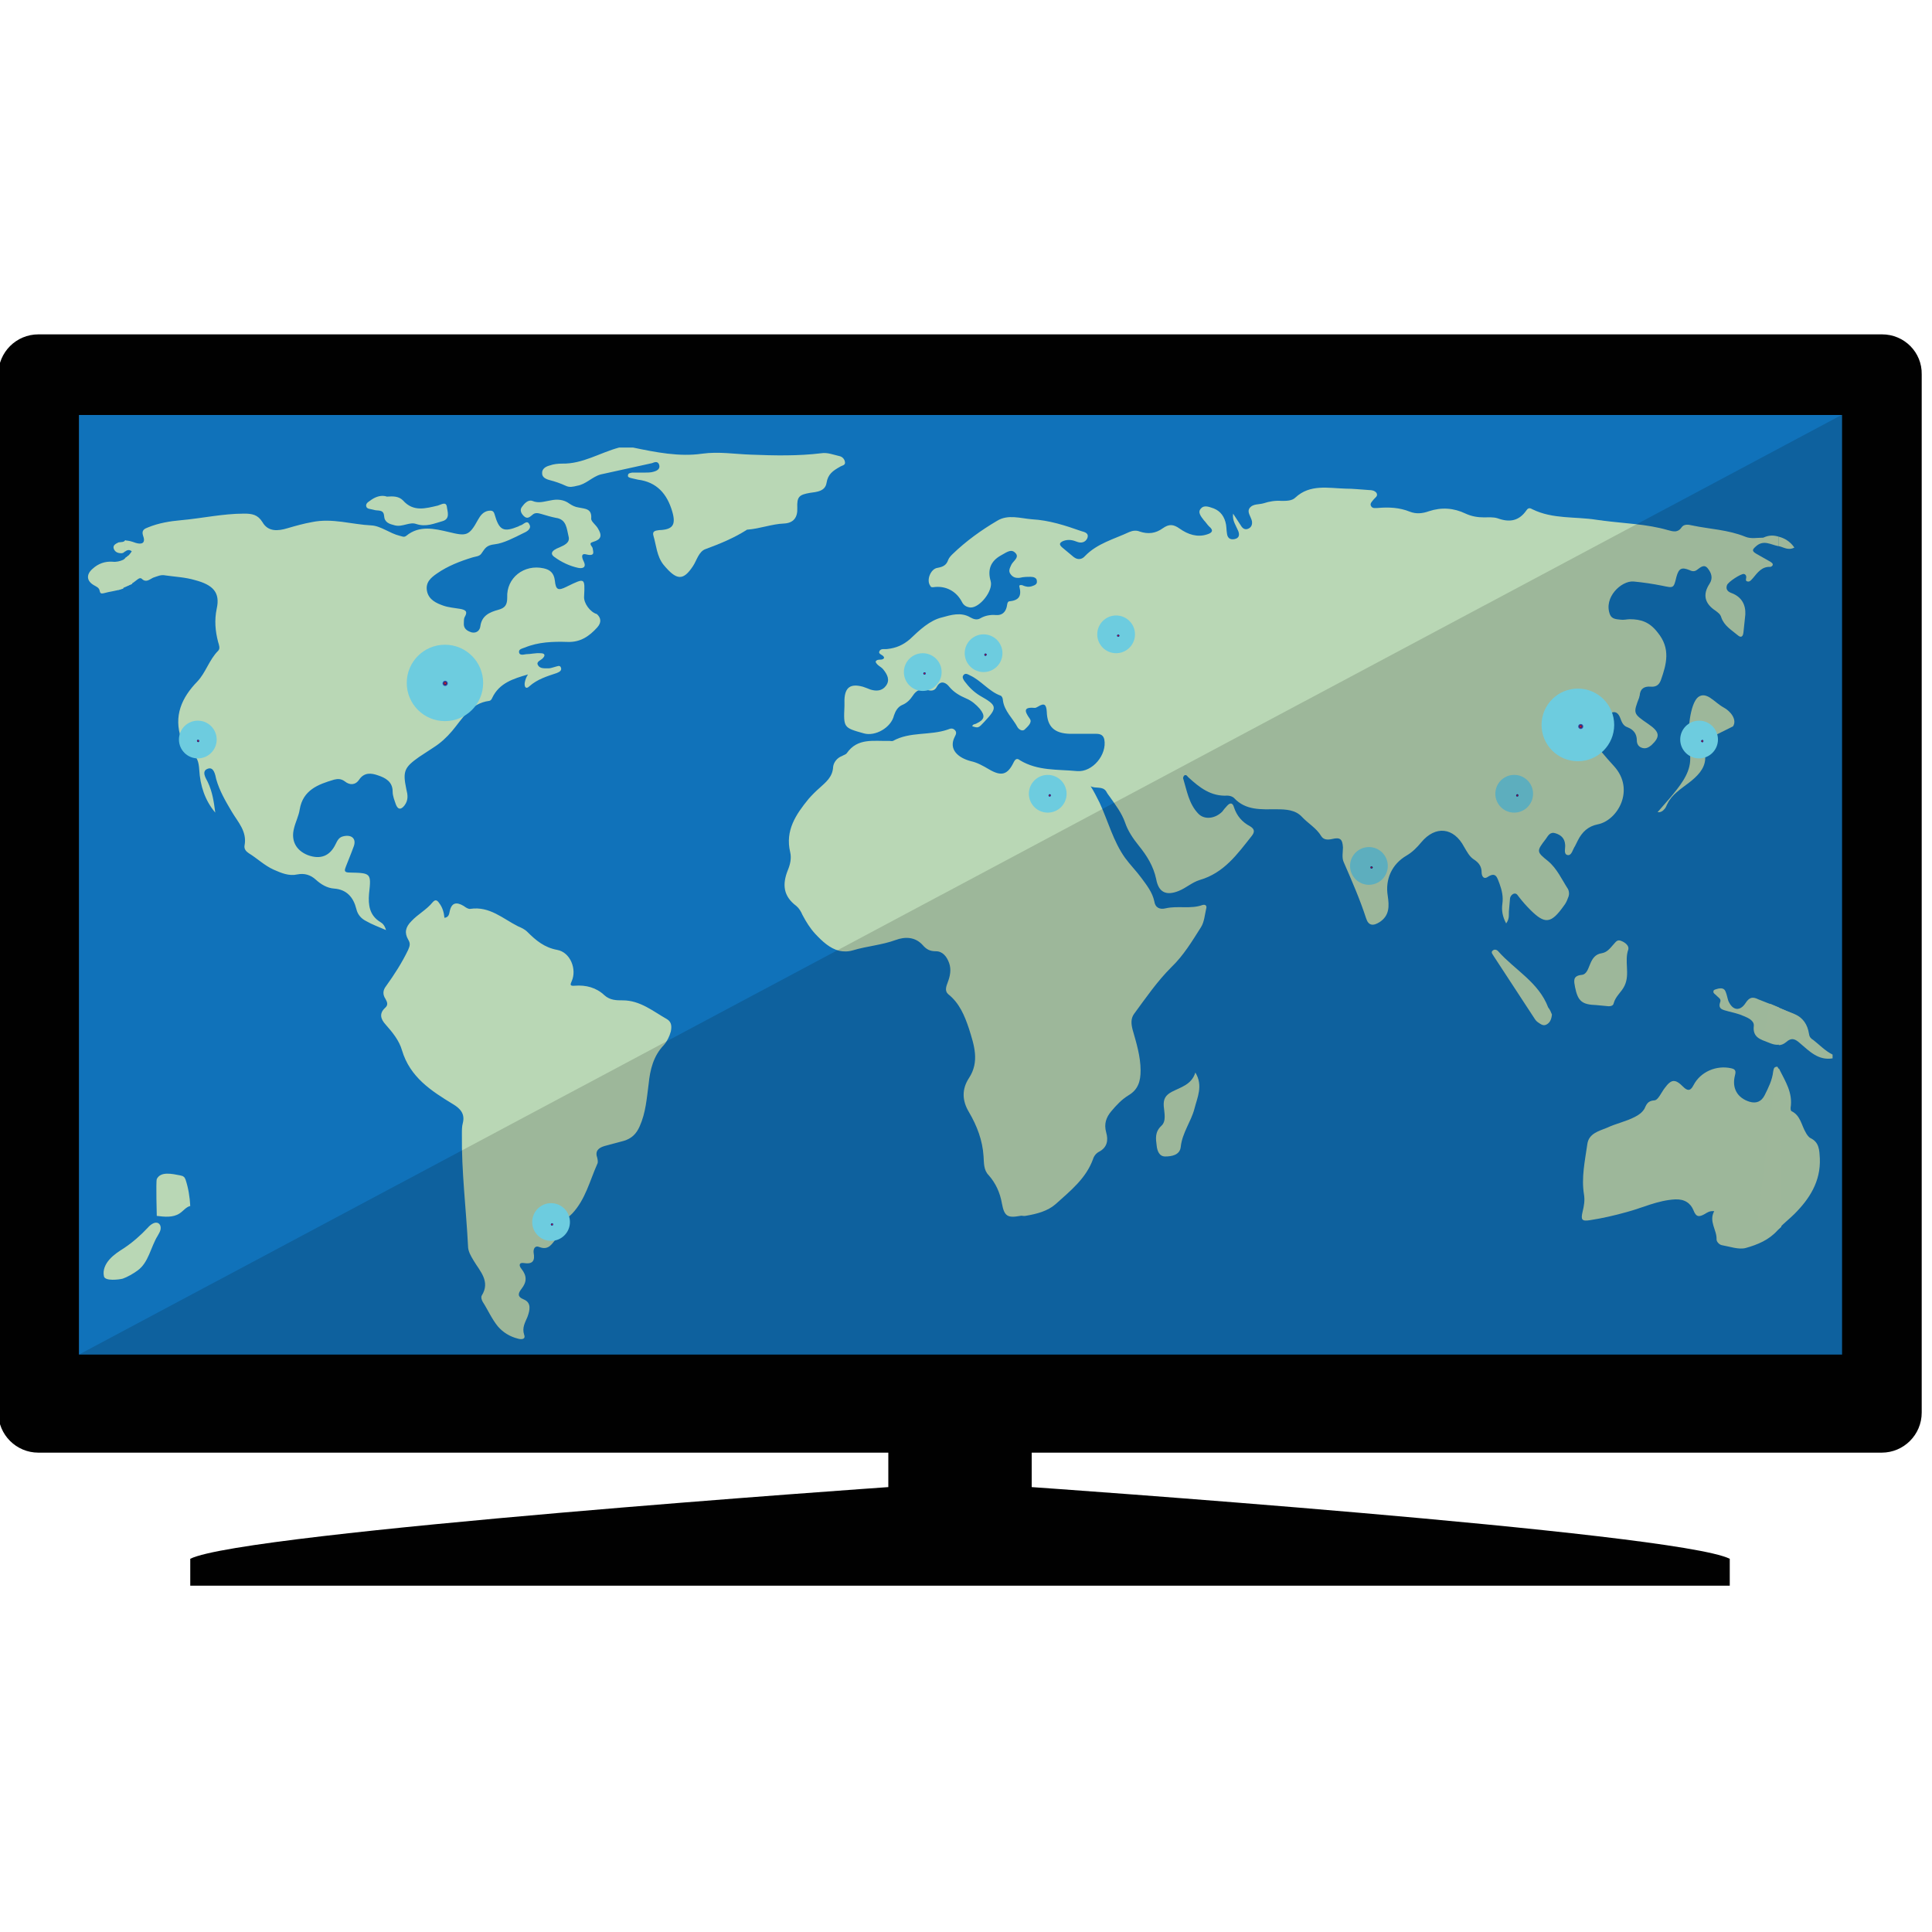 <?xml version="1.0" encoding="utf-8"?>
<!-- Generator: Adobe Illustrator 23.0.1, SVG Export Plug-In . SVG Version: 6.00 Build 0)  -->
<svg version="1.1" id="Layer_1" xmlns="http://www.w3.org/2000/svg" xmlns:xlink="http://www.w3.org/1999/xlink" x="0px" y="0px"
	 viewBox="0 0 1000 1000" style="enable-background:new 0 0 1000 1000;" xml:space="preserve">
<style type="text/css">
	.st0{fill:#010101;}
	.st1{fill:none;stroke:#010101;stroke-miterlimit:10;}
	.st2{fill:#1072BA;}
	.st3{fill:#B9D7B5;}
	.st4{fill:url(#SVGID_1_);}
	.st5{fill:url(#SVGID_2_);}
	.st6{fill:url(#SVGID_3_);}
	.st7{fill:url(#SVGID_4_);}
	.st8{fill:url(#SVGID_5_);}
	.st9{opacity:0.15;fill:#010101;enable-background:new    ;}
	.st10{fill:url(#SVGID_6_);}
	.st11{fill:url(#SVGID_7_);}
	.st12{fill:url(#SVGID_8_);}
	.st13{fill:url(#SVGID_9_);}
	.st14{fill:url(#SVGID_10_);}
	.st15{fill:url(#SVGID_11_);}
	.st16{fill:#9EB79A;}
</style>
<g transform="matrix(.078 0 0 .078 -18.997 -17.432)">
	<path class="st0" d="M7089.8,10091.7V8191.9h-951.5v1899.8c0,0-4275.4,297.3-4632.2,475.7v178.4H11722v-178.4
		C11365.1,10389.1,7089.8,10091.7,7089.8,10091.7z"/>
	<path class="st0" d="M12213.3,3828.9c-40.7,21.9-72-3.1-103.3-9.4v-62.6C12147.6,3766.3,12185.2,3788.2,12213.3,3828.9z
		 M12213.3,8254.5l-103.3,97v-1061c0,0,0,3.1,3.1,3.1c40.7,81.4,90.8,156.5,75.1,256.6c0,6.3,0,18.8,6.3,21.9
		c59.5,28.2,65.7,93.9,93.9,140.8c6.3,12.5,18.8,31.3,31.3,37.6c65.7,25,65.7,78.2,68.9,134.6
		C12388.6,8035.4,12313.5,8151.2,12213.3,8254.5z M12463.7,7215.4c-93.9,15.6-153.4-46.9-216-100.2c-31.3-28.2-56.3-40.7-93.9-6.3
		c-15.6,12.5-31.3,18.8-46.9,18.8v-247.3c34.4,12.5,68.9,28.2,103.3,40.7c59.5,25,87.6,72,97,131.5c3.1,21.9,12.5,31.3,28.2,40.7
		c43.8,34.4,81.4,72,128.3,97L12463.7,7215.4z M12732.9,2442.3H498.3c-147.1,0-266,118.9-266,266v6888.8c0,147.1,118.9,266,266,266
		h12231.5c147.1,0,266-118.9,266-266V2708.4C12998.9,2561.3,12880,2442.3,12732.9,2442.3z M1089.8,3797.6
		c12.5-6.3,21.9-6.3,31.3-6.3v72c-6.3,3.1-9.4,3.1-12.5,3.1c-21.9,0-40.7-6.3-50.1-28.2S1071,3806.9,1089.8,3797.6z M964.6,4116.8
		c-3.1-21.9-21.9-28.2-37.6-37.6c-50.1-28.2-53.2-72-9.4-109.5c37.6-34.4,81.4-50.1,131.5-46.9c28.2,3.1,50.1-3.1,72-15.6V4098
		c-43.8,15.6-87.6,18.8-131.5,31.3C977.1,4135.6,967.7,4132.5,964.6,4116.8z"/>
	<path class="st1" d="M1121.1,2977.5h10985.8v6234.7H1121.1V2977.5z"/>
	<path class="st2" d="M767.4,2977.5h11699.4v6234.7H767.4V2977.5z"/>
	<g>
		<path class="st3" d="M4445,3193.5c150.2,31.3,306.7,62.6,457,40.7c112.7-15.6,219.1,3.1,325.5,6.3c156.5,6.3,313,9.4,466.3-9.4
			c40.7-6.3,78.2,9.4,118.9,18.8c19.1,3.5,34.1,18.4,37.6,37.6c6.3,25-21.9,25-34.4,34.4c-43.8,25-78.2,46.9-87.6,106.4
			c-9.4,56.3-65.7,59.5-109.5,65.7c-72,12.5-87.6,25-84.5,100.2c3.1,62.6-25,100.2-87.6,103.3c-81.4,3.1-159.6,34.4-244.1,40.7
			c-3.1,0-3.1,0-6.3,3.1c-84.5,53.2-175.3,90.8-269.2,125.2c-46.9,15.6-59.5,75.1-84.5,112.7c-65.7,100.2-109.5,97-197.2-9.4
			c-43.8-56.3-46.9-128.3-65.7-190.9c-9.4-31.3,12.5-34.4,37.6-37.6c90.8-3.1,112.7-34.4,87.6-122.1
			c-34.4-118.9-103.3-197.2-228.5-212.8c-12.5-3.1-28.2-6.3-40.7-9.4c-12.5-3.1-28.2-6.3-25-18.8c0-15.6,15.6-15.6,28.2-18.8h84.5
			c18.8,0,40.7,0,59.5-6.3c21.9-6.3,43.8-18.8,34.4-46.9c-9.4-25-31.3-15.6-46.9-9.4l-341.2,75.1c-56.3,15.6-97,65.7-156.5,75.1
			c-25,6.3-50.1,12.5-75.1,0c-34.2-15.8-69.9-28.3-106.4-37.6c-25-6.3-50.1-18.8-50.1-43.8c-3.1-31.3,25-46.9,50.1-53.2
			c25-9.4,56.3-12.5,81.4-12.5c137.7,3.1,250.4-72,378.7-106.4C4351.1,3193.5,4445,3193.5,4445,3193.5z M12404.3,7221.6v25
			c-93.9,15.6-153.4-46.9-216-100.2c-31.3-28.2-56.3-40.7-93.9-6.3c-15.6,12.5-31.3,18.8-46.9,18.8v-247.3l103.3,40.7
			c59.5,25,87.6,72,97,131.5c3.1,21.9,12.5,31.3,28.2,40.7C12316.6,7155.9,12354.2,7196.6,12404.3,7221.6z"/>
		<path class="st3" d="M12047.5,6908.6v247.3c-25,3.1-50.1-6.3-72-15.6c-46.9-18.8-103.3-31.3-93.9-109.5
			c3.1-34.4-37.6-53.2-68.9-65.7c-34.4-15.6-68.9-21.9-103.3-31.3c-31.3-9.4-68.9-12.5-50.1-62.6c6.3-18.8-12.5-28.2-21.9-37.6
			c-9.4-12.5-31.3-18.8-21.9-37.6c3.1-6.3,21.9-9.4,31.3-12.5c18.8-3.1,37.6-3.1,46.9,18.8c9.4,21.9,12.5,43.8,18.8,62.6
			c28.2,65.7,78.2,72,115.8,12.5c25-37.6,46.9-40.7,84.5-21.9C11912.9,6855.4,12047.5,6908.6,12047.5,6908.6z M12150.7,3857
			c-40.7,21.9-72-3.1-103.3-9.4V3785C12085,3794.4,12122.6,3816.3,12150.7,3857z"/>
		<path class="st3" d="M12047.5,3785v62.6h-3.1c-50.1-9.4-97-43.8-147.1,0c-25,21.9-31.3,31.3,0,50.1l93.9,53.2
			c9.4,6.3,18.8,12.5,15.6,21.9c0,6.3-12.5,12.5-15.6,12.5c-56.3-3.1-84.5,37.6-115.8,75.1c-9.4,9.4-18.8,25-34.4,21.9
			c-18.8-3.1-9.4-18.8-9.4-28.2c0-9.4-3.1-18.8-15.6-21.9c-18.8-3.1-106.4,53.2-112.7,75.1c-9.4,28.2,6.3,43.8,34.4,53.2
			c62.6,25,90.8,75.1,87.6,140.8l-12.5,118.9c-3.1,28.2-15.6,37.6-37.6,18.8c-40.7-34.4-90.8-62.6-109.5-118.9
			c-6.3-21.9-21.9-31.3-37.6-43.8c-72-46.9-87.6-106.4-40.7-178.4c25-37.6,12.5-72-9.4-100.2c-25-34.4-50.1-9.4-72,6.3
			c-15.6,12.5-31.3,12.5-50.1,3.1c-53.2-21.9-72-12.5-87.6,43.8c-18.8,78.2-18.8,75.1-93.9,59.5c-62.6-12.5-125.2-21.9-190.9-28.2
			c-81.4-6.3-200.3,106.4-156.5,219.1c12.5,31.3,43.8,31.3,72,34.4c18.8,3.1,40.7-3.1,59.5-3.1c75.1,0,131.5,18.8,184.7,87.6
			c87.6,106.4,59.5,209.7,21.9,316.1c-12.5,34.4-34.4,46.9-68.9,43.8c-40.7-3.1-68.9,12.5-72,59.5c0,3.1-3.1,6.3-3.1,12.5
			c-40.7,106.4-40.7,106.4,59.5,175.3c78.2,53.2,81.4,84.5,21.9,140.8c-18.8,15.6-37.6,25-59.5,18.8c-25-6.3-37.6-25-37.6-50.1
			c0-43.8-21.9-72-62.6-87.6c-28.2-9.4-37.6-34.4-46.9-59.5c-12.5-34.4-34.4-53.2-68.9-31.3c-40.7,28.2-56.3,6.3-68.9-28.2
			c-21.9-50.1-43.8-53.2-81.4-12.5c-6.3,6.3-12.5,15.6-18.8,25c-15.6,37.6-75.1,65.7-50.1,106.4c21.9,34.4,78.2,9.4,118.9,15.6
			c18.8,3.1,40.7-18.8,53.2,3.1c9.4,18.8-9.4,37.6-21.9,53.2c-28.2,31.3-12.5,62.6,9.4,87.6c28.2,34.4,56.3,65.7,87.6,100.2
			c140.8,156.5,21.9,359.9-109.5,385c-62.6,12.5-103.3,50.1-131.5,106.4l-18.8,37.6c-15.6,21.9-21.9,65.7-50.1,59.5
			c-28.2-6.3-12.5-46.9-15.6-68.9c-3.1-40.7-25-62.6-62.6-75.1c-37.6-12.5-50.1,15.6-65.7,37.6c-62.6,81.4-62.6,84.5,15.6,147.1
			c59.5,50.1,90.8,122.1,131.5,184.7c9.4,18.7,9.4,40.8,0,59.5c-6.3,18.8-15.6,37.6-28.2,53.2c-84.5,118.9-125.2,122.1-222.2,25
			c-25.6-25.6-49.7-52.8-72-81.4c-9.4-9.4-15.6-31.3-37.6-25c-15.2,6.3-25,21.1-25,37.6c-3.1,25-3.1,46.9-6.3,72
			c-3.1,25,6.3,53.2-18.8,87.6c-25-46.9-31.3-87.6-25-131.5c6.3-46.9-3.1-87.6-18.8-131.5c-15.6-37.6-21.9-84.5-81.4-43.8
			c-25,15.6-37.6-9.4-37.6-31.3c0-40.7-18.8-65.7-53.2-87.6c-28.2-18.8-43.8-50.1-62.6-81.4c-68.9-131.5-190.9-144-284.8-31.3
			c-28.2,34.4-59.5,65.7-97,87.6c-97,56.3-144,156.5-125.2,269.2c9.4,65.7,12.5,128.3-53.2,172.1c-43.8,28.2-75.1,25-90.8-25
			c-40.7-125.2-93.9-247.3-147.1-369.3c-15.6-31.3-6.3-68.9-6.3-100.2c-3.1-56.3-18.8-68.9-72-56.3c-28.2,6.3-56.3,6.3-72-18.8
			c-31.3-53.2-87.6-84.5-128.3-128.3c-43.8-46.9-106.4-50.1-169-50.1c-100.2,0-203.4,9.4-281.7-75.1c-9.4-9.4-28.2-15.6-43.8-15.6
			c-109.5,6.3-184.7-53.2-259.8-122.1c-6.3-6.3-12.5-18.8-25-12.5c-6.3,3.1-9.4,15.6-9.4,18.8c25,81.4,37.6,169,100.2,234.7
			c40.7,43.8,112.7,34.4,159.6-12.5c9.4-12.5,18.8-25,31.3-37.6c18.8-21.9,37.6-25,46.9,9.4c18.8,56.3,53.2,97,106.4,125.2
			c31.3,18.8,31.3,37.6,12.5,62.6c-97,122.1-184.7,247.3-347.4,294.2c-50.1,15.6-90.8,53.2-137.7,72
			c-84.5,34.4-134.6,9.4-150.2-78.2c-18.8-87.6-62.6-156.5-115.8-222.2c-37.6-46.9-72-97-90.8-153.4
			c-21.9-62.6-62.6-115.8-100.2-169c-9.4-12.5-18.8-25-25-37.6c-25-37.6-72-15.6-103.3-34.4c21.9,34.4,40.7,72,59.5,109.5
			c56.3,122.1,90.8,256.6,169,366.2c34.4,46.9,75.1,87.6,109.5,134.6s72,93.9,84.5,153.4c6.3,43.8,37.6,56.3,75.1,46.9
			c81.4-18.8,165.9,6.3,244.1-21.9c21.9-6.3,31.3,6.3,25,25c-9.4,40.7-12.5,87.6-34.4,122.1c-59.5,93.9-115.8,187.8-197.2,266
			c-93.9,93.9-169,203.4-247.3,309.9c-21.9,31.3-18.8,65.7-9.4,103.3c25,87.6,53.2,178.4,53.2,272.3c0,68.9-15.6,125.2-78.2,162.8
			c-46.9,28.2-81.4,65.7-115.8,106.4c-34.4,40.7-50.1,84.5-34.4,140.8c15.6,53.2,6.3,100.2-46.9,128.3
			c-18.8,9.4-34.4,28.2-40.7,50.1c-46.9,128.3-150.2,209.7-247.3,297.3c-53.2,46.9-125.2,65.7-200.3,78.2c-12.5,3.1-25-3.1-34.4,0
			c-84.5,15.6-106.4,3.1-122.1-81.4c-12.5-72-40.7-134.6-87.6-187.8c-34.4-34.4-31.3-81.4-34.4-125.2
			c-6.3-106.4-43.8-203.4-97-294.2c-46.9-78.2-46.9-153.4,0-225.4c72-109.5,34.4-219.1,0-328.6c-28.2-84.5-62.6-169-137.7-228.5
			c-25-21.9-12.5-53.2-3.1-78.2c15.6-40.7,25-84.5,9.4-128.3c-15.6-43.8-43.8-78.2-87.6-78.2c-40.7,0-62.6-12.5-87.6-40.7
			c-50.1-56.3-118.9-56.3-178.4-34.4c-93.9,34.4-190.9,40.7-284.8,68.9c-31.3,9.4-62.6,9.4-90.8,3.1
			c-62.6-15.6-112.7-62.6-159.6-112.7c-34.4-37.6-59.5-78.2-84.5-125.2c-9.4-21.9-21.9-43.8-40.7-59.5
			c-87.6-65.7-93.9-144-56.3-237.9c15.6-37.6,25-78.2,15.6-118.9c-34.4-144,37.6-250.4,122.1-353.7c21.9-25,46.9-50.1,72-72
			c40.7-37.6,87.6-72,90.8-140.8c3.1-28.2,25-59.5,59.5-72c9.4-6.3,25-9.4,31.3-18.8c72-103.3,178.4-78.2,281.7-81.4
			c6.3,0,18.8,3.1,25,0c112.7-62.6,244.1-34.4,363.1-75.1c15.6-6.3,31.3-12.5,46.9,3.1c15.6,15.6,6.3,31.3,0,43.8
			c-43.8,84.5,21.9,140.8,106.4,162.8c43.8,9.4,81.4,31.3,118.9,53.2c84.5,50.1,125.2,37.6,165.9-46.9c12.5-25,25-25,40.7-12.5
			c118.9,72,250.4,59.5,378.7,72c103.3,9.4,200.3-109.5,181.5-209.7c-6.3-28.2-25-37.6-53.2-37.6h-175.3
			c-103.3-3.1-150.2-46.9-153.4-147.1c-3.1-46.9-15.6-59.5-56.3-34.4c-6.3,3.1-15.6,9.4-21.9,9.4c-72-6.3-75.1,15.6-34.4,72
			c18.8,25-15.6,53.2-31.3,68.9c-15.6,18.8-40.7,3.1-50.1-12.5c-31.3-59.5-87.6-106.4-97-178.4c0-12.5-6.3-28.2-15.6-31.3
			c-78.2-28.2-128.3-100.2-203.4-134.6c-12.5-6.3-31.3-18.8-43.8,0c-9.4,12.5,0,28.2,9.4,40.7c28.2,37.6,59.5,68.9,100.2,93.9
			c115.8,65.7,118.9,78.2,31.3,172.1c-40.7,43.8-40.7,43.8-81.4,31.3c3.1-15.6,18.8-12.5,28.2-18.8c53.2-25,59.5-50.1,21.9-97
			c-25-28.2-53.2-53.2-90.8-68.9c-43.8-18.8-81.4-40.7-112.7-78.2c-18.8-25-56.3-46.9-81.4,0c-15.6,31.3-40.7,28.2-65.7,21.9
			c-40.7-12.5-72,3.1-93.9,37.6c-18.8,28.2-40.7,50.1-72,62.6c-28.2,12.5-43.8,40.7-53.2,68.9c-18.8,81.4-125.2,140.8-200.3,118.9
			c-134.6-37.6-134.6-37.6-128.3-181.5V4868c3.1-84.5,40.7-109.5,122.1-87.6c16.9,5.7,33.6,12,50.1,18.8
			c40.7,12.5,78.2,9.4,103.3-25c28.2-37.6,9.4-75.1-18.8-109.5c-15.6-18.8-40.7-25-50.1-50.1c12.5-25,43.8-3.1,56.3-25
			c0-21.9-40.7-21.9-31.3-43.8c9.4-21.9,34.4-12.5,53.2-15.6c56.3-6.3,103.3-25,150.2-65.7c62.6-59.5,131.5-125.2,212.8-144
			c56.3-15.6,125.2-37.6,187.8,0c21.9,12.5,43.8,18.8,65.7,6.3c31.3-18.8,68.9-25,103.3-21.9c37.6,3.1,62.6-15.6,72-53.2
			c3.1-12.5,3.1-34.4,15.6-37.6c65.7-6.3,84.5-34.4,68.9-97c-6.3-15.6,18.8-12.5,28.2-6.3c18.8,6.3,34.4,9.4,53.2,3.1
			s37.6-12.5,34.4-34.4c0-21.9-21.9-28.2-40.7-28.2c-25,0-46.9,0-72,6.3c-28.2,3.1-46.9-3.1-62.6-25s-3.1-40.7,6.3-62.6
			c12.5-25,59.5-50.1,21.9-81.4c-28.2-25-62.6,6.3-93.9,21.9c-65.7,37.6-87.6,93.9-65.7,169c18.8,62.6-72,178.4-134.6,175.3
			c-25-3.1-43.8-12.5-56.3-37.6c-37.6-72-109.5-109.5-190.9-97c-9.4,0-15.6,0-18.8-9.4c-28.2-37.6,3.1-112.7,46.9-118.9
			c34.4-6.3,59.5-15.6,72-53.2c6.3-15.6,18.8-28.2,28.2-37.6c90.8-87.6,190.9-159.6,297.3-222.2c72-43.8,153.4-15.6,231.6-9.4
			c112.7,6.3,219.1,40.7,325.5,78.2c21.9,6.3,53.2,12.5,40.7,46.9c-12.5,28.2-40.7,34.4-65.7,25c-31.3-12.5-59.5-18.8-93.9-6.3
			c-28.2,12.5-28.2,25-6.3,43.8c25,21.9,50.1,40.7,75.1,62.6c28.2,21.9,56.3,15.6,75.1-6.3c81.4-84.5,194.1-112.7,294.2-159.6
			c21.9-9.4,46.9-12.5,68.9-3.1c56.3,18.8,106.4,12.5,153.4-21.9c40.7-28.2,68.9-28.2,112.7,3.1c53.2,37.6,115.8,59.5,181.5,37.6
			c31.3-9.4,46.9-25,12.5-53.2c-12.5-12.5-21.9-28.2-34.4-40.7c-18.8-25-43.8-53.2-18.8-78.2c21.9-25,56.3-9.4,84.5,0
			c46.9,18.8,72,56.3,81.4,106.4c3.1,18.8,3.1,40.7,6.3,59.5c3.1,28.2,18.8,43.8,50.1,37.6c31.3-6.3,34.4-28.2,25-53.2
			c-15.6-37.6-40.7-68.9-34.4-115.8l53.2,81.4c9.4,15.6,25,28.2,46.9,18.8c21.9-9.4,28.2-28.2,25-50.1
			c-6.3-31.3-37.6-62.6-12.5-90.8c21.9-25,59.5-18.8,90.8-28.2c37.6-12.5,78.2-18.8,118.9-15.6c31.3,0,68.9,0,90.8-21.9
			c97-90.8,219.1-62.6,331.8-59.5c53.2,0,103.3,6.3,156.5,9.4c18.8,0,37.6,3.1,50.1,18.8c12.5,21.9-9.4,31.3-18.8,43.8
			c-9.4,12.5-25,25-18.8,40.7c9.4,21.9,31.3,15.6,46.9,15.6c72-6.3,144-3.1,212.8,25c40.7,15.6,81.4,12.5,125.2-3.1
			c84.5-28.2,165.9-21.9,244.1,15.6c40.7,18.8,81.4,25,122.1,25c28.2,0,62.6-3.1,90.8,6.3c78.2,28.2,140.8,18.8,190.9-53.2
			c12.5-18.8,25-15.6,40.7-6.3c134.6,65.7,281.7,46.9,422.5,68.9c15.6,3.1,31.3,3.1,46.9,6.3c144,18.8,287.9,21.9,428.8,62.6
			c34.4,9.4,65.7,18.8,90.8-18.8c15.6-21.9,43.8-18.8,68.9-12.5c118.9,25,237.9,28.2,353.7,75.1c37.6,15.6,78.2,6.3,118.9,6.3
			C11984.9,3772.5,12016.2,3775.6,12047.5,3785L12047.5,3785z M1061.6,3819.5v72c-6.3,3.1-9.4,3.1-12.5,3.1
			c-21.9,0-40.7-6.3-50.1-28.2c-9.4-25,12.5-34.4,31.3-43.8C1039.7,3822.6,1049.1,3819.5,1061.6,3819.5z M989.6,3950.9
			c-50.1-3.1-93.9,12.5-131.5,46.9c-43.8,37.6-40.7,81.4,9.4,109.5c15.6,9.4,34.4,15.6,37.6,37.6c3.1,15.6,9.4,18.8,25,15.6
			c43.8-12.5,87.6-15.6,131.5-31.3v-190.9C1039.7,3947.8,1014.7,3954.1,989.6,3950.9z M4204,4298.3c-43.8-12.5-87.6-72-84.5-115.8
			c6.3-125.2,6.3-125.2-109.5-68.9c-3.1,0-3.1,3.1-6.3,3.1c-56.3,28.2-72,21.9-78.2-40.7c-6.3-50.1-31.3-72-75.1-81.4
			c-128.3-28.2-247.3,62.6-241,194.1c0,46.9-12.5,68.9-59.5,81.4c-56.3,15.6-109.5,37.6-118.9,109.5c-3.1,25-21.9,46.9-56.3,40.7
			c-31.3-9.4-56.3-25-53.2-62.6c0-12.5,0-31.3,6.3-40.7c21.9-37.6,3.1-46.9-31.3-53.2c-37.6-6.3-78.2-9.4-112.7-21.9
			c-43.8-15.6-93.9-37.6-106.4-93.9c-12.5-59.5,25-90.8,65.7-118.9c72-50.1,153.4-81.4,234.7-106.4c18.8-6.3,46.9-6.3,59.5-25
			c25-34.4,31.3-56.3,90.8-62.6c56.3-6.3,128.3-43.8,190.9-75.1c21.9-9.4,53.2-28.2,37.6-56.3c-15.6-34.4-40.7,3.1-59.5,6.3
			c-6.3,3.1-9.4,3.1-12.5,6.3c-100.2,40.7-128.3,28.2-159.6-81.4c-6.3-21.9-18.8-25-40.7-21.9c-34.4,6.3-53.2,31.3-68.9,59.5
			c-59.5,109.5-78.2,109.5-194.1,81.4c-93.9-21.9-194.1-46.9-281.7,25c-15.6,12.5-28.2,3.1-43.8,0c-65.7-15.6-125.2-65.7-187.8-68.9
			c-131.5-6.3-259.8-50.1-394.4-21.9c-53.2,9.4-109.5,25-162.8,40.7c-62.6,18.8-128.3,25-165.9-40.7
			c-31.3-50.1-68.9-56.3-122.1-56.3c-140.8,0-278.6,31.3-419.4,43.8c-72,6.3-147.1,18.8-216,46.9c-25,9.4-46.9,18.8-34.4,56.3
			c18.8,50.1-9.4,59.5-50.1,46.9c-25-9.4-46.9-15.6-68.9-15.6v72c12.5-6.3,25-15.6,43.8,0c-12.5,18.8-25,34.4-43.8,43.8v190.9
			c25-9.4,50.1-21.9,72-40.7c12.5-9.4,25-21.9,37.6-12.5c28.2,28.2,50.1,6.3,75.1-6.3c28.2-9.4,53.2-21.9,81.4-15.6
			c65.7,9.4,134.6,12.5,197.2,31.3c118.9,31.3,169,81.4,144,190.9c-15.6,75.1-9.4,147.1,9.4,219.1c6.3,21.9,15.6,43.8,0,59.5
			c-59.5,59.5-81.4,144-137.7,203.4c-103.3,106.4-159.6,228.5-106.4,381.8c12.5,37.6,28.2,68.9,59.5,87.6
			c46.9,25,56.3,65.7,59.5,115.8c6.3,106.4,37.6,203.4,106.4,284.8c-9.4-72-18.8-137.7-50.1-203.4c-12.5-25-43.8-72,0-87.6
			c40.7-15.6,50.1,40.7,56.3,68.9c21.9,78.2,62.6,147.1,103.3,216c40.7,68.9,103.3,131.5,84.5,225.4c-3.1,21.9,9.4,37.6,28.2,50.1
			c56.3,34.4,103.3,81.4,165.9,109.5c50.1,21.9,100.2,43.8,156.5,31.3c46.9-9.4,87.6,3.1,122.1,34.4c34.4,31.3,75.1,56.3,122.1,59.5
			c84.5,6.3,128.3,59.5,147.1,134.6c9.4,40.7,34.4,65.7,65.7,81.4c37.6,21.9,81.4,37.6,131.5,59.5c-9.4-31.3-21.9-43.8-37.6-53.2
			c-72-43.8-81.4-112.7-75.1-187.8c15.6-137.7,12.5-137.7-128.3-140.8c-40.7,0-34.4-15.6-25-40.7c15.6-40.7,34.4-84.5,50.1-128.3
			c21.9-53.2-9.4-84.5-65.7-72c-31.3,6.3-40.7,28.2-53.2,53.2c-37.6,78.2-100.2,103.3-184.7,72c-78.2-31.3-112.7-97-90.8-178.4
			c9.4-40.7,31.3-81.4,37.6-125.2c21.9-128.3,122.1-165.9,228.5-197.2c25-6.3,46.9-6.3,72,12.5c31.3,25,68.9,25,93.9-12.5
			c34.4-50.1,81.4-43.8,125.2-28.2c46.9,15.6,97,40.7,97,106.4c0,31.3,12.5,59.5,21.9,87.6c12.5,31.3,31.3,37.6,56.3,6.3
			c28.2-37.6,21.9-72,12.5-109.5c-25-118.9-12.5-144,84.5-212.8l100.2-65.7c43.8-28.2,81.4-62.6,118.9-106.4
			c68.9-81.4,122.1-184.7,247.3-200.3c6.3,0,15.6-9.4,18.8-18.8c46.9-100.2,140.8-128.3,237.9-156.5c-11.3,17-18.8,36.2-21.9,56.3
			c-3.1,28.2,9.4,43.8,31.3,21.9c53.2-46.9,115.8-65.7,181.5-87.6c15.6-6.3,34.4-15.6,28.2-34.4c-6.3-21.9-25-9.4-40.7-6.3
			c-12.5,3.1-28.2,9.4-40.7,9.4c-28.2,0-59.5,3.1-72-21.9c-12.5-21.9,18.8-31.3,31.3-43.8c21.9-21.9,12.5-34.4-12.5-34.4
			c-34.4-3.1-65.7,6.3-97,6.3c-18.8,3.1-43.8,9.4-46.9-12.5c-3.1-21.9,21.9-25,37.6-31.3c90.8-37.6,187.8-40.7,284.8-37.6
			c84.5,3.1,144-37.6,197.2-97C4238.4,4351.5,4229.1,4320.2,4204,4298.3z M3872.3,8292c0,40.7,28.2,53.2,50.1,65.7
			c43.8,21.9,43.8,50.1,15.6,81.4c-31.3,34.4-50.1,84.5-115.8,59.5c-28.2-12.5-40.7,12.5-37.6,37.6c9.4,50.1-3.1,78.2-62.6,68.9
			c-37.6-6.3-34.4,18.8-18.8,37.6c37.6,46.9,37.6,87.6,0,134.6c-18.8,25-31.3,50.1,15.6,68.9c53.2,21.9,40.7,72,25,115.8
			c-15.6,37.6-37.6,72-21.9,118.9c12.5,34.4-25,31.3-43.8,25c-50.1-12.5-97-40.7-131.5-81.4c-40.7-50.1-65.7-109.5-100.2-162.8
			c-6.3-12.5-12.5-28.2-6.3-40.7c59.5-93.9-12.5-162.8-53.2-231.6c-18.8-31.3-37.6-62.6-37.6-97c-12.5-247.3-43.8-494.5-40.7-744.9
			c0-25,0-50.1,6.3-72c15.6-62.6-18.8-97-65.7-125.2c-144-87.6-284.8-178.4-338-356.8c-18.8-65.7-62.6-118.9-109.5-172.1
			c-31.3-34.4-43.8-72-3.1-109.5c21.9-18.8,15.6-37.6,3.1-59.5c-18.8-28.2-18.8-56.3,3.1-84.5c56.3-78.2,106.4-156.5,147.1-241
			c12.5-28.2,15.6-43.8,0-68.9c-25-43.8-18.8-81.4,21.9-122.1c43.8-46.9,100.2-75.1,140.8-125.2c18.8-21.9,31.3-12.5,43.8,6.3
			c21.9,28.2,31.3,62.6,34.4,97c28.2-3.1,31.3-25,34.4-40.7c12.5-62.6,46.9-65.7,93.9-37.6c12.5,9.4,31.3,21.9,43.8,18.8
			c128.3-18.8,216,65.7,316.1,115.8c21.9,9.4,43.8,18.8,62.6,37.6c56.3,56.3,112.7,103.3,197.2,118.9
			c87.6,15.6,131.5,128.3,97,206.6c-9.4,21.9-15.6,34.4,18.8,31.3c75.1-6.3,144,12.5,197.2,62.6c37.6,34.4,81.4,34.4,122.1,34.4
			c115.8,0,200.3,72,294.2,125.2c31.3,18.8,31.3,50.1,25,81.4c-9.4,34.4-25,65.7-46.9,90.8c-68.9,72-90.8,162.8-100.2,256.6
			c-12.5,93.9-18.8,190.9-59.5,281.7c-21.9,50.1-53.2,81.4-106.4,97c-43.8,12.5-84.5,21.9-128.3,34.4
			c-40.7,12.5-62.6,34.4-46.9,78.2c3.1,12.5,6.3,31.3,0,40.7c-50.1,112.7-78.2,234.7-165.9,328.6
			C3997.4,8320.2,3981.8,8320.2,3872.3,8292L3872.3,8292z M12319.8,7910.2c6.3,153.4-68.9,269.2-169,369.3
			c-31.3,31.3-72,62.6-103.3,97v-1061c0,0,0,3.1,3.1,3.1c40.7,81.4,90.8,156.5,75.1,256.6c0,6.3,0,18.8,6.3,21.9
			c59.5,28.2,65.7,93.9,93.9,140.8c6.3,12.5,18.8,31.3,31.3,37.6C12316.6,7803.8,12316.6,7857,12319.8,7910.2z"/>
		<path class="st3" d="M12047.5,7318.7v1061l-9.4,9.4c-56.3,62.6-131.5,93.9-209.7,115.8c-46.9,12.5-106.4-9.4-159.6-18.8
			c-15.6-3.1-34.4-21.9-34.4-37.6c3.1-62.6-53.2-118.9-15.6-187.8c-31.3-3.1-46.9,9.4-62.6,18.8c-34.4,18.8-56.3,25-75.1-25
			c-18.8-46.9-59.5-75.1-122.1-72c-115.8,6.3-216,56.3-322.4,84.5c-78.2,21.9-159.6,40.7-241,53.2c-56.3,9.4-62.6-3.1-50.1-56.3
			c9.4-37.6,15.6-75.1,9.4-112.7c-18.8-112.7,6.3-225.4,21.9-334.9c9.4-72,78.2-87.6,131.5-109.5c59.5-28.2,125.2-40.7,184.7-72
			c25-12.5,46.9-28.2,62.6-53.2c12.5-25,18.8-53.2,65.7-56.3c25,0,46.9-53.2,68.9-81.4c43.8-59.5,68.9-62.6,122.1-9.4
			c25,25,46.9,34.4,68.9-9.4c46.9-90.8,153.4-134.6,250.4-112.7c31.3,6.3,31.3,21.9,25,46.9c-21.9,84.5,15.6,150.2,97,175.3
			c43.8,12.5,78.2,0,100.2-43.8c25-50.1,50.1-100.2,56.3-156.5c3.1-12.5,3.1-31.3,21.9-31.3
			C12038.1,7296.7,12041.2,7309.3,12047.5,7318.7z M4125.8,3900.8c-21.9-3.1-25,15.6-9.4,46.9c21.9,43.8-9.4,50.1-37.6,43.8
			c-56.3-12.5-109.5-37.6-156.5-72c-21.9-15.6-21.9-31.3,0-46.9c9.8-6.5,20.3-11.7,31.3-15.6c34.4-15.6,75.1-31.3,62.6-75.1
			c-12.5-50.1-12.5-112.7-84.5-122.1c-31.3-6.3-62.6-15.6-93.9-25c-21.9-6.3-43.8-12.5-62.6,6.3c-18.8,15.6-34.4,28.2-56.3,6.3
			c-15.6-15.6-28.2-37.6-12.5-59.5c15.6-21.9,40.7-50.1,68.9-40.7c43.8,18.8,81.4,3.1,122.1-3.1c43.8-9.4,87.6-6.3,125.2,21.9
			c18.8,12.5,37.6,21.9,59.5,25c43.8,9.4,90.8,6.3,84.5,75.1c0,18.8,31.3,40.7,43.8,62.6c31.3,50.1,21.9,75.1-31.3,90.8
			c-34.4,9.4-6.3,28.2-3.1,40.7C4179,3885.2,4197.8,3919.6,4125.8,3900.8z M10901.9,6899.3l-65.7-6.3
			c-93.9-3.1-122.1-25-140.8-118.9c-6.3-37.6-18.8-75.1,43.8-81.4c34.4-3.1,43.8-43.8,56.3-72c15.6-37.6,34.4-65.7,78.2-72
			c34.4-6.3,53.2-31.3,75.1-56.3c15.6-15.6,25-37.6,53.2-25c25,9.4,53.2,31.3,46.9,56.3c-28.2,78.2,12.5,162.8-25,241
			c-18.8,40.7-59.5,68.9-72,115.8C10948.9,6902.4,10920.7,6902.4,10901.9,6899.3L10901.9,6899.3z M8175.8,7340.6
			c53.2,87.6,12.5,165.9-6.3,241c-21.9,84.5-81.4,159.6-90.8,253.5c-6.3,53.2-59.5,62.6-103.3,62.6c-40.7,0-53.2-40.7-56.3-72
			c-6.3-46.9-12.5-90.8,31.3-131.5c34.4-31.3,18.8-87.6,15.6-131.5c-3.1-46.9,12.5-72,53.2-93.9
			C8078.8,7437.6,8150.8,7421.9,8175.8,7340.6z M2811.2,3519c40.7-3.1,78.2-3.1,106.4,25c68.9,78.2,150.2,53.2,231.6,34.4
			c21.9-6.3,53.2-28.2,59.5,6.3c3.1,31.3,25,81.4-28.2,97c-56.3,15.6-109.5,40.7-175.3,18.8c-43.8-15.6-90.8,21.9-140.8,9.4
			c-37.6-9.4-68.9-18.8-72-62.6c-3.1-46.9-43.8-31.3-68.9-40.7c-18.8-6.3-46.9-3.1-50.1-25c-3.1-21.9,21.9-31.3,37.6-43.8
			C2739.2,3519,2776.8,3506.5,2811.2,3519z M10542,6955.6c-3.1,31.3-12.5,53.2-34.4,65.7c-21.9,12.5-37.6,0-56.3-12.5
			c-9.4-6.3-15.6-12.5-21.9-21.9l-272.3-416.3c-6.3-12.5-25-28.2-6.3-40.7c12.5-9.4,28.2-3.1,37.6,9.4
			c109.5,122.1,266,203.4,328.6,369.3C10529.5,6924.3,10535.7,6939.9,10542,6955.6z"/>
	</g>
	
		<radialGradient id="SVGID_1_" cx="22082.316" cy="27213.621" r="126.439" gradientTransform="matrix(0.157 0 0 0.157 -269.353 485.73)" gradientUnits="userSpaceOnUse">
		<stop  offset="3.500000e-02" style="stop-color:#DB1F26"/>
		<stop  offset="0.111" style="stop-color:#D81F26"/>
		<stop  offset="0.162" style="stop-color:#CF2027"/>
		<stop  offset="0.207" style="stop-color:#C12026"/>
		<stop  offset="0.247" style="stop-color:#AA1E2C"/>
		<stop  offset="0.285" style="stop-color:#8E1739"/>
		<stop  offset="0.321" style="stop-color:#6C1348"/>
		<stop  offset="0.339" style="stop-color:#561751"/>
		<stop  offset="0.58" style="stop-color:#2C3B96"/>
		<stop  offset="0.748" style="stop-color:#3C55A5"/>
		<stop  offset="1" style="stop-color:#6DCCDF"/>
	</radialGradient>
	<circle class="st4" cx="3196.2" cy="4755.3" r="253.5"/>
	
		<radialGradient id="SVGID_2_" cx="43331.234" cy="27982.332" r="63.176" gradientTransform="matrix(0.157 -8.661755e-03 8.661755e-03 0.157 -262.345 550.017)" gradientUnits="userSpaceOnUse">
		<stop  offset="3.500000e-02" style="stop-color:#DB1F26"/>
		<stop  offset="0.111" style="stop-color:#D81F26"/>
		<stop  offset="0.162" style="stop-color:#CF2027"/>
		<stop  offset="0.207" style="stop-color:#C12026"/>
		<stop  offset="0.247" style="stop-color:#AA1E2C"/>
		<stop  offset="0.285" style="stop-color:#8E1739"/>
		<stop  offset="0.321" style="stop-color:#6C1348"/>
		<stop  offset="0.339" style="stop-color:#561751"/>
		<stop  offset="0.58" style="stop-color:#2C3B96"/>
		<stop  offset="0.748" style="stop-color:#3C55A5"/>
		<stop  offset="1" style="stop-color:#6DCCDF"/>
	</radialGradient>
	<circle class="st5" cx="6770.5" cy="4558.1" r="125.2"/>
	
		<radialGradient id="SVGID_3_" cx="9951.312" cy="29786.408" r="63.176" gradientTransform="matrix(0.157 -8.661755e-03 8.661755e-03 0.157 -262.345 550.017)" gradientUnits="userSpaceOnUse">
		<stop  offset="3.500000e-02" style="stop-color:#DB1F26"/>
		<stop  offset="0.111" style="stop-color:#D81F26"/>
		<stop  offset="0.162" style="stop-color:#CF2027"/>
		<stop  offset="0.207" style="stop-color:#C12026"/>
		<stop  offset="0.247" style="stop-color:#AA1E2C"/>
		<stop  offset="0.285" style="stop-color:#8E1739"/>
		<stop  offset="0.321" style="stop-color:#6C1348"/>
		<stop  offset="0.339" style="stop-color:#561751"/>
		<stop  offset="0.58" style="stop-color:#2C3B96"/>
		<stop  offset="0.748" style="stop-color:#3C55A5"/>
		<stop  offset="1" style="stop-color:#6DCCDF"/>
	</radialGradient>
	<circle class="st6" cx="1556.2" cy="5130.9" r="125.2"/>
	
		<radialGradient id="SVGID_4_" cx="59106.102" cy="37844.898" r="63.18" gradientTransform="matrix(0.157 -8.661755e-03 8.661755e-03 0.157 -262.345 550.017)" gradientUnits="userSpaceOnUse">
		<stop  offset="3.500000e-02" style="stop-color:#DB1F26"/>
		<stop  offset="0.111" style="stop-color:#D81F26"/>
		<stop  offset="0.162" style="stop-color:#CF2027"/>
		<stop  offset="0.207" style="stop-color:#C12026"/>
		<stop  offset="0.247" style="stop-color:#AA1E2C"/>
		<stop  offset="0.285" style="stop-color:#8E1739"/>
		<stop  offset="0.321" style="stop-color:#6C1348"/>
		<stop  offset="0.339" style="stop-color:#561751"/>
		<stop  offset="0.58" style="stop-color:#2C3B96"/>
		<stop  offset="0.748" style="stop-color:#3C55A5"/>
		<stop  offset="1" style="stop-color:#6DCCDF"/>
	</radialGradient>
	<circle class="st7" cx="9327.6" cy="5969.7" r="125.2"/>
	
		<radialGradient id="SVGID_5_" cx="65413.473" cy="35147.172" r="63.176" gradientTransform="matrix(0.157 -8.661755e-03 8.661755e-03 0.157 -262.345 550.017)" gradientUnits="userSpaceOnUse">
		<stop  offset="3.500000e-02" style="stop-color:#DB1F26"/>
		<stop  offset="0.111" style="stop-color:#D81F26"/>
		<stop  offset="0.162" style="stop-color:#CF2027"/>
		<stop  offset="0.207" style="stop-color:#C12026"/>
		<stop  offset="0.247" style="stop-color:#AA1E2C"/>
		<stop  offset="0.285" style="stop-color:#8E1739"/>
		<stop  offset="0.321" style="stop-color:#6C1348"/>
		<stop  offset="0.339" style="stop-color:#561751"/>
		<stop  offset="0.58" style="stop-color:#2C3B96"/>
		<stop  offset="0.748" style="stop-color:#3C55A5"/>
		<stop  offset="1" style="stop-color:#6DCCDF"/>
	</radialGradient>
	<circle class="st8" cx="10291.6" cy="5490.8" r="125.2"/>
	<path class="st3" d="M1030.3,4138.7v-178.4l31.3-21.9l34.4-28.2l25,187.8L1030.3,4138.7z M1061.6,3819.5l12.5-9.4v72l-12.5,9.4
		V3819.5z M11449.7,5146.5c3.1,43.8,12.5,84.5,9.4,128.3c-6.3,90.8-72,169-131.5,241l-84.5,97c18.8,3.1,34.4-6.3,46.9-21.9
		c9.4-9.4,12.5-25,18.8-34.4c28.2-59.5,87.6-97,140.8-137.7c53.2-40.7,106.4-90.8,109.5-159.6c3.1-40.7-12.5-84.5,9.4-118.9
		c12.5-15.6,28.2-25,43.8-31.3l131.5-65.7c28.2-43.8-15.6-100.2-62.6-125.2c-62.6-34.4-112.7-109.5-169-68.9
		C11455.9,4896.1,11443.4,5083.9,11449.7,5146.5z"/>
	<path class="st9" d="M12463.7,9212.2H767.4l11696.3-6234.7V9212.2z"/>
	<path class="st3" d="M1290.1,8423.5c6.3-12.5,15.6-25,18.8-40.7c3.1-15.6,0-31.3-12.5-40.7c-21.9-15.6-53.2,6.3-72,28.2
		c-46.9,50.1-100.2,97-156.5,134.6c-34.4,21.9-68.9,43.8-97,75.1c-28.2,31.3-46.9,72-37.6,112.7c6.3,34.4,103.3,21.9,125.2,15.6
		c28.2-9.4,72-34.4,97-53.2C1230.6,8601.9,1243.2,8498.6,1290.1,8423.5z M1283.9,8292c50.1,6.3,106.4,12.5,150.2-15.6
		c25-15.6,43.8-43.8,72-50.1c-3.1-59.5-12.5-118.9-31.3-175.3c-3.1-6.3-6.3-15.6-12.5-18.8c-6.3-6.3-15.6-6.3-25-9.4
		c-50.1-9.4-128.3-28.2-153.4,25C1277.6,8066.7,1283.9,8292,1283.9,8292z"/>
	
		<radialGradient id="SVGID_6_" cx="23739.723" cy="50981.363" r="63.176" gradientTransform="matrix(0.157 -8.661755e-03 8.661755e-03 0.157 -262.345 550.017)" gradientUnits="userSpaceOnUse">
		<stop  offset="3.500000e-02" style="stop-color:#DB1F26"/>
		<stop  offset="0.111" style="stop-color:#D81F26"/>
		<stop  offset="0.162" style="stop-color:#CF2027"/>
		<stop  offset="0.207" style="stop-color:#C12026"/>
		<stop  offset="0.247" style="stop-color:#AA1E2C"/>
		<stop  offset="0.285" style="stop-color:#8E1739"/>
		<stop  offset="0.321" style="stop-color:#6C1348"/>
		<stop  offset="0.339" style="stop-color:#561751"/>
		<stop  offset="0.58" style="stop-color:#2C3B96"/>
		<stop  offset="0.748" style="stop-color:#3C55A5"/>
		<stop  offset="1" style="stop-color:#6DCCDF"/>
	</radialGradient>
	<circle class="st10" cx="3900.4" cy="8332.7" r="125.2"/>
	
		<radialGradient id="SVGID_7_" cx="45710.277" cy="34060.062" r="63.176" gradientTransform="matrix(0.157 -8.661755e-03 8.661755e-03 0.157 -262.345 550.017)" gradientUnits="userSpaceOnUse">
		<stop  offset="3.500000e-02" style="stop-color:#DB1F26"/>
		<stop  offset="0.111" style="stop-color:#D81F26"/>
		<stop  offset="0.162" style="stop-color:#CF2027"/>
		<stop  offset="0.207" style="stop-color:#C12026"/>
		<stop  offset="0.247" style="stop-color:#AA1E2C"/>
		<stop  offset="0.285" style="stop-color:#8E1739"/>
		<stop  offset="0.321" style="stop-color:#6C1348"/>
		<stop  offset="0.339" style="stop-color:#561751"/>
		<stop  offset="0.58" style="stop-color:#2C3B96"/>
		<stop  offset="0.748" style="stop-color:#3C55A5"/>
		<stop  offset="1" style="stop-color:#6DCCDF"/>
	</radialGradient>
	<circle class="st11" cx="7196.2" cy="5490.8" r="125.2"/>
	
		<radialGradient id="SVGID_8_" cx="40717.469" cy="28630.891" r="63.176" gradientTransform="matrix(0.157 -8.661755e-03 8.661755e-03 0.157 -262.345 550.017)" gradientUnits="userSpaceOnUse">
		<stop  offset="3.500000e-02" style="stop-color:#DB1F26"/>
		<stop  offset="0.111" style="stop-color:#D81F26"/>
		<stop  offset="0.162" style="stop-color:#CF2027"/>
		<stop  offset="0.207" style="stop-color:#C12026"/>
		<stop  offset="0.247" style="stop-color:#AA1E2C"/>
		<stop  offset="0.285" style="stop-color:#8E1739"/>
		<stop  offset="0.321" style="stop-color:#6C1348"/>
		<stop  offset="0.339" style="stop-color:#561751"/>
		<stop  offset="0.58" style="stop-color:#2C3B96"/>
		<stop  offset="0.748" style="stop-color:#3C55A5"/>
		<stop  offset="1" style="stop-color:#6DCCDF"/>
	</radialGradient>
	<circle class="st12" cx="6366.8" cy="4683.3" r="125.2"/>
	
		<radialGradient id="SVGID_9_" cx="48969.609" cy="27489.141" r="63.176" gradientTransform="matrix(0.157 -8.661755e-03 8.661755e-03 0.157 -262.345 550.017)" gradientUnits="userSpaceOnUse">
		<stop  offset="3.500000e-02" style="stop-color:#DB1F26"/>
		<stop  offset="0.111" style="stop-color:#D81F26"/>
		<stop  offset="0.162" style="stop-color:#CF2027"/>
		<stop  offset="0.207" style="stop-color:#C12026"/>
		<stop  offset="0.247" style="stop-color:#AA1E2C"/>
		<stop  offset="0.285" style="stop-color:#8E1739"/>
		<stop  offset="0.321" style="stop-color:#6C1348"/>
		<stop  offset="0.339" style="stop-color:#561751"/>
		<stop  offset="0.58" style="stop-color:#2C3B96"/>
		<stop  offset="0.748" style="stop-color:#3C55A5"/>
		<stop  offset="1" style="stop-color:#6DCCDF"/>
	</radialGradient>
	<circle class="st13" cx="7650" cy="4432.9" r="125.2"/>
	
		<radialGradient id="SVGID_10_" cx="73335.352" cy="33290.047" r="63.176" gradientTransform="matrix(0.157 -8.661755e-03 8.661755e-03 0.157 -262.345 550.017)" gradientUnits="userSpaceOnUse">
		<stop  offset="3.500000e-02" style="stop-color:#DB1F26"/>
		<stop  offset="0.111" style="stop-color:#D81F26"/>
		<stop  offset="0.162" style="stop-color:#CF2027"/>
		<stop  offset="0.207" style="stop-color:#C12026"/>
		<stop  offset="0.247" style="stop-color:#AA1E2C"/>
		<stop  offset="0.285" style="stop-color:#8E1739"/>
		<stop  offset="0.321" style="stop-color:#6C1348"/>
		<stop  offset="0.339" style="stop-color:#561751"/>
		<stop  offset="0.58" style="stop-color:#2C3B96"/>
		<stop  offset="0.748" style="stop-color:#3C55A5"/>
		<stop  offset="1" style="stop-color:#6DCCDF"/>
	</radialGradient>
	<circle class="st14" cx="11518.5" cy="5130.9" r="125.2"/>
	
		<radialGradient id="SVGID_11_" cx="68247.211" cy="32391.807" r="121.267" gradientTransform="matrix(0.157 -8.661755e-03 8.661755e-03 0.157 -262.345 550.017)" gradientUnits="userSpaceOnUse">
		<stop  offset="3.500000e-02" style="stop-color:#DB1F26"/>
		<stop  offset="0.111" style="stop-color:#D81F26"/>
		<stop  offset="0.162" style="stop-color:#CF2027"/>
		<stop  offset="0.207" style="stop-color:#C12026"/>
		<stop  offset="0.247" style="stop-color:#AA1E2C"/>
		<stop  offset="0.285" style="stop-color:#8E1739"/>
		<stop  offset="0.321" style="stop-color:#6C1348"/>
		<stop  offset="0.339" style="stop-color:#561751"/>
		<stop  offset="0.58" style="stop-color:#2C3B96"/>
		<stop  offset="0.748" style="stop-color:#3C55A5"/>
		<stop  offset="1" style="stop-color:#6DCCDF"/>
	</radialGradient>
	<circle class="st15" cx="10714.1" cy="5033.9" r="241"/>
	<path class="st0" d="M12031.8,7303"/>
	<path class="st3" d="M1072.5,3811.2l1.6-1.2h6.7l-3.9,70.3l-5,3.4L1072.5,3811.2z M1058.5,3819.4l6.3-1.5l-0.7,71.9l-2.1,1.6
		l-9.4-8.1L1058.5,3819.4z"/>
	<path class="st16" d="M12031.8,7303l18.8,15.6l13.3,1046.2l-16.4,14.9l-142-42.3L12031.8,7303z M11989.6,6884l160.4,70.4
		l-102.5,201.5l-95.1-93.9L11989.6,6884z"/>
</g>
</svg>
